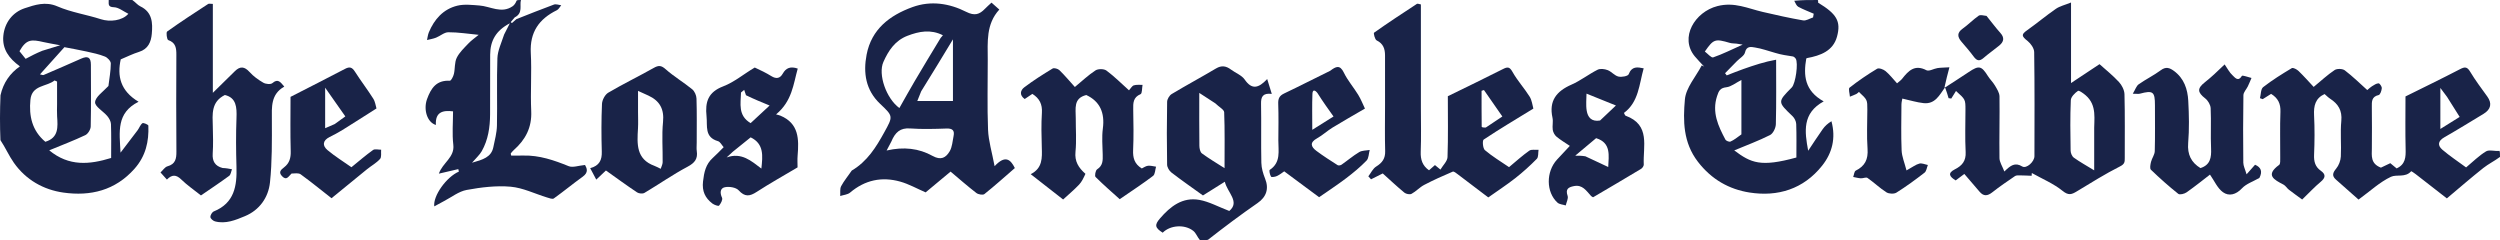 <svg width="333" height="32" viewBox="0 0 333 32" fill="none" xmlns="http://www.w3.org/2000/svg">
<path d="M17.615 0C18.045 0.286 18.315 0.665 18.683 0.841C20.307 1.618 20.349 3.062 20.219 4.514C20.124 5.581 19.737 6.533 18.523 6.909C17.68 7.17 16.881 7.575 16.081 7.908C15.596 10.123 16.024 12.105 18.456 13.552C15.485 15.053 15.904 17.509 16.056 20.333C16.946 19.168 17.645 18.267 18.326 17.352C18.556 17.044 18.683 16.623 18.972 16.41C19.099 16.316 19.757 16.604 19.762 16.735C19.843 18.858 19.415 20.784 17.923 22.469C15.345 25.384 12.031 26.159 8.446 25.652C5.804 25.28 3.454 23.961 1.854 21.69C1.177 20.729 0.703 19.624 0.058 18.668C-0.021 16.746 -0.021 14.741 0.066 12.688C0.441 11.016 1.331 9.762 2.653 8.838C1.181 7.776 0.28 6.522 0.441 4.789C0.607 2.997 1.702 1.622 3.295 1.096C4.62 0.66 6.045 0.155 7.642 0.847C9.479 1.643 11.526 1.942 13.448 2.563C14.622 2.942 16.281 2.776 17.098 1.836C16.421 1.509 15.803 0.978 15.174 0.964C14.291 0.944 14.51 0.458 14.48 0C15.486 0 16.493 0 17.615 0ZM14.443 11.453C14.563 10.452 14.756 9.452 14.761 8.451C14.763 8.136 14.318 7.669 13.974 7.532C13.194 7.221 12.356 7.044 11.531 6.863C10.437 6.623 9.333 6.43 8.58 6.284C7.38 7.618 6.377 8.734 5.324 9.906C5.573 9.953 5.714 10.03 5.806 9.99C7.476 9.274 9.144 8.555 10.803 7.814C11.704 7.411 12.105 7.639 12.107 8.621C12.114 11.365 12.143 14.109 12.083 16.851C12.074 17.25 11.718 17.831 11.366 17.998C9.857 18.715 8.289 19.308 6.556 20.023C9.197 22.2 11.93 21.925 14.804 21.042C14.804 19.514 14.835 18.019 14.781 16.527C14.768 16.165 14.54 15.758 14.297 15.467C13.749 14.813 12.628 14.186 12.667 13.61C12.716 12.896 13.7 12.246 14.443 11.453ZM6.038 18.886C7.828 18.343 7.704 16.923 7.607 15.5C7.57 14.964 7.601 14.423 7.601 13.884C7.601 12.877 7.601 11.869 7.601 10.862C7.49 10.813 7.379 10.764 7.268 10.715C6.196 11.583 4.24 11.291 4.05 13.305C3.849 15.427 4.252 17.391 6.038 18.886ZM5.641 6.76C6.32 6.552 6.999 6.344 8.022 6.03C7.039 5.844 6.408 5.746 5.787 5.603C4.191 5.236 3.516 5.194 2.594 6.82C2.849 7.137 3.12 7.474 3.413 7.837C4.146 7.448 4.794 7.104 5.641 6.76Z" fill="#192348"/>
<path d="M242.129 0C242.222 0.125 242.145 0.339 242.184 0.363C244.603 1.834 245.259 2.802 244.688 4.886C244.166 6.792 242.48 7.411 240.699 7.736C240.661 7.743 240.629 7.779 240.594 7.801C240.204 10.038 240.366 12.09 242.915 13.504C240.045 15.079 240.367 17.501 240.85 20.079C241.492 19.119 242.116 18.148 242.783 17.207C243.079 16.79 243.463 16.436 243.951 16.149C244.554 18.412 244.052 20.377 242.706 22.07C240.223 25.189 236.803 26.236 233.033 25.643C230.317 25.216 227.976 23.905 226.163 21.55C224.179 18.975 224.177 16.076 224.428 13.245C224.568 11.679 225.887 10.217 226.675 8.708C226.783 8.763 226.892 8.818 227 8.873C226.579 8.417 226.136 7.98 225.742 7.501C223.691 5.006 225.743 1.588 228.757 0.812C231.019 0.23 232.81 1.127 234.79 1.587C236.574 2.002 238.365 2.404 240.169 2.716C240.578 2.787 241.054 2.464 241.5 2.323C241.529 2.157 241.558 1.991 241.587 1.825C240.902 1.526 240.198 1.263 239.541 0.911C239.3 0.782 239.171 0.445 238.993 0.102C240.001 7.45104e-09 241.007 0 242.129 0ZM236.418 7.034C235.536 6.788 234.666 6.467 233.767 6.326C233.287 6.25 232.633 6.075 232.433 6.987C232.336 7.425 231.739 7.754 231.368 8.132C230.838 8.673 230.307 9.213 229.777 9.753C229.851 9.85 229.924 9.946 229.997 10.042C230.733 9.76 231.462 9.46 232.205 9.199C233.633 8.697 235.069 8.217 236.579 7.954C236.579 10.817 236.617 13.681 236.544 16.542C236.531 17.044 236.178 17.781 235.77 17.987C234.238 18.76 232.617 19.357 231 20.033C233.244 21.714 234.521 22.288 239.279 20.98C239.279 19.507 239.31 18.012 239.256 16.52C239.243 16.162 239.03 15.726 238.766 15.475C236.766 13.567 236.755 13.579 238.661 11.652C239.172 11.136 239.56 8.368 239.185 7.803C239.101 7.677 238.945 7.542 238.805 7.519C238.043 7.394 237.276 7.303 236.418 7.034ZM231.956 17.901C231.956 15.564 231.956 13.227 231.956 10.652C231.193 11.04 230.596 11.548 229.95 11.622C229.116 11.717 228.942 12.106 228.714 12.799C228.005 14.962 228.864 16.782 229.823 18.591C229.914 18.762 230.334 18.929 230.496 18.858C230.961 18.655 231.372 18.329 231.956 17.901ZM227.085 6.865C227.46 7.142 227.944 7.731 228.193 7.644C229.477 7.199 230.702 6.581 232.126 5.943C231.735 5.881 231.514 5.838 231.292 5.811C231.003 5.775 230.7 5.796 230.425 5.716C228.447 5.137 228.252 5.187 227.085 6.865Z" fill="#192348"/>
<path d="M333 20.901C332.253 21.457 331.45 21.842 330.771 22.382C329.142 23.675 327.572 25.04 325.92 26.425C324.456 25.284 323.115 24.235 321.768 23.194C321.572 23.042 321.187 22.783 321.165 22.81C320.406 23.697 319.238 23.191 318.476 23.549C316.985 24.251 315.725 25.442 314.158 26.584C313.219 25.754 312.188 24.839 311.154 23.927C310.579 23.42 310.717 23.015 311.18 22.456C311.531 22.033 311.771 21.401 311.799 20.848C311.88 19.269 311.712 17.672 311.863 16.104C311.995 14.724 311.457 13.854 310.385 13.156C310.113 12.979 309.883 12.738 309.634 12.526C308.397 13.092 308.17 14.1 308.234 15.36C308.324 17.105 308.309 18.86 308.235 20.607C308.197 21.513 308.377 22.215 309.139 22.75C309.82 23.23 309.765 23.678 309.117 24.217C308.306 24.893 307.583 25.674 306.65 26.575C306.122 26.188 305.489 25.741 304.877 25.267C304.617 25.066 304.439 24.734 304.158 24.588C302.9 23.935 301.705 23.328 303.579 21.965C303.762 21.832 303.724 21.343 303.726 21.02C303.737 18.979 303.675 16.935 303.754 14.897C303.797 13.819 303.436 13.072 302.512 12.504C302.143 12.736 301.768 12.972 301.392 13.208C301.271 13.164 301.149 13.121 301.028 13.078C301.159 12.575 301.127 11.861 301.452 11.607C302.653 10.671 303.958 9.861 305.267 9.077C305.437 8.976 305.934 9.232 306.159 9.448C306.858 10.12 307.5 10.852 308.18 11.578C309.158 10.772 310.012 9.97 310.974 9.33C311.291 9.118 312.025 9.141 312.329 9.372C313.388 10.177 314.342 11.12 315.32 11.996C315.565 11.795 315.738 11.615 315.945 11.491C316.224 11.324 316.527 11.104 316.824 11.099C316.974 11.096 317.269 11.525 317.255 11.742C317.232 12.068 317.048 12.611 316.841 12.658C315.884 12.874 315.92 13.531 315.928 14.259C315.949 16.092 315.948 17.925 315.931 19.758C315.922 20.753 315.736 21.794 317.139 22.331C317.381 22.215 317.847 21.993 318.387 21.735C318.655 21.957 318.951 22.202 319.231 22.433C320.417 21.891 320.456 20.927 320.429 19.845C320.371 17.518 320.411 15.188 320.411 12.846C322.774 11.672 325.241 10.48 327.671 9.217C328.311 8.885 328.621 8.875 329.024 9.55C329.713 10.699 330.526 11.775 331.312 12.864C331.959 13.762 331.801 14.566 330.805 15.167C329.062 16.219 327.33 17.291 325.563 18.302C324.714 18.788 324.674 19.385 325.32 19.939C326.296 20.776 327.38 21.488 328.484 22.301C329.362 21.572 330.18 20.744 331.146 20.161C331.562 19.909 332.286 20.166 332.935 20.097C333 20.268 333 20.535 333 20.901ZM325.951 12.909C325.721 12.601 325.49 12.293 325.056 11.713C325.056 13.676 325.056 15.341 325.056 17.178C325.946 16.623 326.764 16.112 327.627 15.573C327.104 14.738 326.582 13.903 325.951 12.909Z" fill="#192348"/>
<path d="M69.39 0C69.183 0.721 69.705 1.742 68.562 2.313C68.305 2.6 68.166 2.771 68.027 2.942C68.081 2.985 68.134 3.028 68.188 3.072C68.387 2.898 68.585 2.725 68.783 2.551C70.448 1.897 72.105 1.224 73.784 0.609C74.059 0.508 74.428 0.663 74.754 0.7C74.565 0.923 74.42 1.239 74.179 1.357C71.799 2.522 70.554 4.287 70.702 7.059C70.841 9.632 70.641 12.223 70.759 14.799C70.859 16.974 69.999 18.605 68.441 19.984C68.293 20.115 68.168 20.274 68.039 20.425C68.022 20.445 68.046 20.5 68.076 20.721C68.595 20.721 69.149 20.733 69.702 20.719C71.843 20.666 73.796 21.342 75.75 22.134C76.298 22.356 77.058 22.055 77.926 21.976C78.147 22.38 78.45 22.94 77.615 23.538C76.311 24.473 75.074 25.502 73.767 26.433C73.585 26.562 73.155 26.392 72.857 26.301C71.243 25.809 69.658 25.013 68.015 24.869C66.088 24.7 64.085 24.948 62.166 25.299C61.103 25.494 60.144 26.268 59.141 26.787C58.712 27.009 58.291 27.247 57.844 27.49C57.665 26.078 59.473 23.567 61.123 22.857C61.097 22.746 61.071 22.635 61.045 22.525C60.258 22.709 59.471 22.893 58.458 23.13C58.943 21.685 60.581 20.968 60.382 19.29C60.209 17.826 60.346 16.324 60.346 14.832C58.965 14.659 57.959 14.928 58.06 16.646C56.872 16.287 56.388 14.564 56.879 13.207C57.42 11.715 58.139 10.669 59.918 10.752C60.091 10.761 60.381 10.186 60.461 9.845C60.627 9.138 60.53 8.329 60.834 7.705C61.185 6.983 61.825 6.389 62.392 5.79C62.779 5.381 63.256 5.057 63.76 4.639C62.339 4.504 61.028 4.29 59.719 4.296C59.172 4.299 58.639 4.797 58.08 5.017C57.697 5.168 57.279 5.229 56.877 5.331C56.957 4.988 56.99 4.625 57.123 4.305C57.854 2.56 59.044 1.216 60.91 0.758C61.837 0.531 62.869 0.659 63.845 0.731C65.326 0.84 66.784 1.86 68.282 0.833C68.529 0.663 68.698 0.379 68.818 0.074C68.921 -7.45104e-09 69.109 0 69.39 0ZM67.153 4.591C67.37 4.165 67.587 3.739 67.912 3.101C66.033 4.08 65.299 5.462 65.291 7.269C65.28 9.928 65.295 12.586 65.279 15.244C65.269 16.953 65.024 18.626 64.169 20.135C63.885 20.638 63.419 21.039 62.874 21.675C64.309 21.268 65.439 20.948 65.712 19.61C65.906 18.657 66.173 17.697 66.193 16.735C66.256 13.741 66.148 10.743 66.254 7.752C66.29 6.745 66.771 5.753 67.153 4.591Z" fill="#192348"/>
<path d="M159.844 32.002C159.483 31.581 159.315 31.048 158.952 30.758C157.801 29.837 155.85 29.993 154.873 30.995C153.826 30.335 153.768 29.958 154.507 29.1C155.894 27.487 157.513 26.221 159.756 26.625C161.053 26.859 162.27 27.539 163.74 28.101C165.201 26.879 163.483 25.653 163.146 24.206C162.13 24.844 161.155 25.456 160.233 26.034C158.771 24.98 157.378 24.015 156.037 22.982C155.742 22.755 155.466 22.292 155.459 21.933C155.412 19.144 155.411 16.354 155.461 13.565C155.467 13.206 155.763 12.709 156.073 12.523C158.017 11.355 160.018 10.283 161.966 9.123C162.716 8.676 163.32 8.783 163.966 9.266C164.575 9.721 165.392 10.016 165.797 10.602C166.734 11.957 167.61 11.787 168.79 10.529C169.016 11.26 169.18 11.789 169.402 12.506C168.197 12.362 167.954 12.897 167.972 13.821C168.022 16.443 167.954 19.067 168.012 21.689C168.027 22.397 168.245 23.131 168.512 23.796C169.052 25.138 168.681 26.235 167.509 27.046C165.25 28.61 163.05 30.258 160.908 31.937C160.642 32.002 160.295 32.002 159.844 32.002ZM161.885 13.768C161.22 13.335 160.555 12.903 159.743 12.375C159.743 14.879 159.729 17.155 159.758 19.43C159.762 19.773 159.86 20.256 160.095 20.431C160.988 21.096 161.955 21.66 163.109 22.399C163.109 19.749 163.154 17.348 163.06 14.952C163.046 14.592 162.38 14.258 161.885 13.768Z" fill="#192348"/>
<path d="M113.453 22.72C115.538 21.488 116.701 19.591 117.79 17.616C118.964 15.486 118.991 15.489 117.239 13.836C115.305 12.01 114.963 9.706 115.433 7.273C116.086 3.892 118.494 2.051 121.539 0.945C123.996 0.054 126.455 0.444 128.698 1.577C129.824 2.146 130.465 1.931 131.201 1.166C131.456 0.901 131.737 0.66 132.069 0.35C132.401 0.645 132.699 0.909 133.109 1.274C131.328 3.213 131.563 5.587 131.568 7.918C131.576 11.039 131.483 14.164 131.608 17.281C131.668 18.778 132.129 20.26 132.481 22.134C133.857 20.66 134.575 21.163 135.177 22.385C133.849 23.537 132.519 24.734 131.123 25.85C130.922 26.011 130.309 25.905 130.052 25.707C128.862 24.788 127.731 23.793 126.617 22.857C125.524 23.768 124.393 24.709 123.294 25.625C122.154 25.132 121.068 24.515 119.901 24.188C117.458 23.502 115.213 23.976 113.236 25.65C112.904 25.931 112.36 25.961 111.915 26.108C111.948 25.665 111.851 25.155 112.042 24.796C112.417 24.088 112.951 23.465 113.453 22.72ZM125.287 5.062C125.403 4.925 125.518 4.789 125.595 4.697C123.966 3.874 122.421 4.172 120.871 4.768C119.218 5.404 118.337 6.748 117.669 8.25C116.928 9.913 118.049 13.114 119.796 14.392C120.474 13.199 121.133 12.005 121.825 10.83C122.928 8.957 124.052 7.098 125.287 5.062ZM118.72 18.866C118.541 19.204 118.363 19.543 118.097 20.048C120.379 19.518 122.41 19.763 124.208 20.763C125.364 21.405 125.997 20.983 126.492 20.162C126.839 19.585 126.873 18.812 127.016 18.12C127.172 17.366 126.865 17.094 126.078 17.12C124.462 17.175 122.836 17.225 121.226 17.109C119.915 17.014 119.248 17.607 118.72 18.866ZM122.702 12.16C122.53 12.591 122.357 13.021 122.183 13.455C123.823 13.455 125.38 13.455 126.933 13.455C126.933 10.74 126.933 8.111 126.933 5.242C125.468 7.66 124.15 9.836 122.702 12.16Z" fill="#192348"/>
<path d="M259.041 11.68C260.108 10.985 261.184 10.302 262.242 9.593C263.597 8.686 263.926 8.757 264.793 10.134C265.074 10.581 265.472 10.955 265.737 11.409C265.997 11.855 266.326 12.358 266.333 12.84C266.371 15.581 266.29 18.325 266.33 21.066C266.338 21.596 266.704 22.121 266.98 22.845C267.82 22.017 268.407 21.595 269.358 22.172C269.922 22.515 270.986 21.541 270.987 20.803C270.997 16.181 271.02 11.559 270.953 6.938C270.946 6.433 270.504 5.801 270.077 5.463C269.256 4.811 269.217 4.591 270.01 4.031C271.311 3.112 272.532 2.08 273.843 1.177C274.371 0.813 275.047 0.664 275.861 0.334C275.861 3.991 275.861 7.377 275.861 11.062C277.264 10.132 278.437 9.354 279.656 8.546C280.473 9.282 281.425 10.038 282.241 10.92C282.632 11.342 282.967 11.997 282.981 12.556C283.055 15.385 283.012 18.217 283.018 21.049C283.019 21.545 283.025 21.843 282.399 22.158C280.413 23.158 278.523 24.351 276.615 25.501C275.947 25.904 275.529 26.067 274.744 25.431C273.528 24.448 272.022 23.822 270.639 23.045C270.63 23.168 270.621 23.291 270.613 23.414C270.093 23.394 269.573 23.364 269.054 23.361C268.832 23.359 268.561 23.343 268.396 23.455C267.373 24.151 266.348 24.849 265.377 25.614C264.733 26.12 264.214 26.174 263.668 25.523C263.006 24.733 262.327 23.957 261.649 23.169C261.079 23.595 260.794 23.808 260.496 24.031C259.679 23.534 259.367 23.068 260.405 22.545C261.348 22.071 261.887 21.434 261.825 20.257C261.726 18.388 261.797 16.511 261.799 14.637C261.8 13.25 261.802 13.25 260.538 12.119C260.332 12.448 260.12 12.787 259.909 13.126C259.79 13.11 259.67 13.094 259.551 13.077C259.427 12.656 259.303 12.236 259.119 11.739C259.058 11.664 259.041 11.68 259.041 11.68ZM278.947 17.628C278.896 15.904 279.384 14.048 277.805 12.689C277.497 12.424 276.916 12.008 276.778 12.106C276.364 12.402 275.85 12.906 275.832 13.348C275.737 15.585 275.77 17.829 275.806 20.069C275.811 20.39 275.991 20.825 276.237 21.001C277.044 21.579 277.92 22.062 278.947 22.69C278.947 20.918 278.947 19.398 278.947 17.628Z" fill="#192348"/>
<path d="M184.487 14.001C184.487 11.71 184.489 9.544 184.486 7.379C184.485 6.511 184.255 5.811 183.372 5.381C183.132 5.264 182.931 4.42 183.026 4.353C184.898 3.031 186.813 1.77 188.732 0.515C188.83 0.451 189.037 0.554 189.262 0.59C189.262 5.199 189.262 9.772 189.262 14.345C189.262 16.303 189.315 18.262 189.24 20.217C189.201 21.265 189.476 22.077 190.344 22.682C190.586 22.469 190.847 22.241 191.136 21.988C191.319 22.139 191.524 22.308 191.866 22.591C192.217 21.999 192.789 21.472 192.809 20.925C192.904 18.265 192.852 15.599 192.852 12.816C195.224 11.653 197.702 10.467 200.149 9.222C200.783 8.899 201.06 8.85 201.469 9.583C202.118 10.746 203.045 11.75 203.754 12.884C204.059 13.374 204.114 14.02 204.244 14.464C201.949 15.871 199.752 17.177 197.626 18.591C197.433 18.72 197.511 19.764 197.788 19.999C198.78 20.84 199.912 21.516 201.004 22.263C201.905 21.515 202.759 20.732 203.699 20.071C203.992 19.864 204.517 19.986 204.935 19.957C204.867 20.365 204.941 20.914 204.704 21.156C203.806 22.073 202.844 22.938 201.835 23.731C200.711 24.613 199.508 25.397 198.237 26.296C196.907 25.285 195.554 24.25 194.191 23.227C193.98 23.069 193.658 22.798 193.507 22.862C192.221 23.408 190.943 23.98 189.706 24.627C189.102 24.942 188.622 25.492 188.021 25.816C187.789 25.941 187.288 25.844 187.064 25.66C186.057 24.83 185.106 23.932 184.183 23.102C183.632 23.378 183.128 23.63 182.623 23.883C182.503 23.752 182.383 23.62 182.263 23.489C182.606 23.043 182.863 22.458 183.311 22.182C184.122 21.681 184.533 21.111 184.504 20.123C184.447 18.125 184.487 16.125 184.487 14.001ZM197.91 16.987C198.613 16.518 199.316 16.049 200.113 15.517C199.306 14.356 198.485 13.174 197.663 11.993C197.557 12.027 197.451 12.06 197.345 12.094C197.345 13.692 197.341 15.291 197.362 16.889C197.363 16.949 197.609 17.006 197.91 16.987Z" fill="#192348"/>
<path d="M29.651 22.378C30.108 22.391 30.505 22.469 30.902 22.547C30.78 22.846 30.745 23.26 30.524 23.423C29.306 24.319 28.044 25.154 26.767 26.031C25.879 25.323 24.937 24.679 24.131 23.896C23.459 23.241 22.902 23.235 22.23 23.918C21.951 23.607 21.714 23.342 21.38 22.97C21.714 22.662 21.964 22.247 22.303 22.154C23.373 21.859 23.506 21.142 23.498 20.186C23.463 15.894 23.468 11.602 23.491 7.31C23.496 6.416 23.419 5.688 22.404 5.335C22.232 5.275 22.103 4.313 22.263 4.199C24.044 2.924 25.883 1.73 27.718 0.531C27.832 0.456 28.037 0.521 28.351 0.521C28.351 2.484 28.351 4.419 28.351 6.355C28.351 8.252 28.351 10.149 28.351 12.364C29.469 11.265 30.378 10.375 31.284 9.483C31.978 8.798 32.564 8.839 33.239 9.591C33.752 10.161 34.409 10.633 35.077 11.018C35.398 11.203 36.051 11.269 36.282 11.071C37.034 10.428 37.343 10.924 37.867 11.535C36.041 12.575 36.208 14.264 36.212 15.969C36.219 18.745 36.253 21.539 35.962 24.292C35.75 26.3 34.574 27.979 32.632 28.789C31.388 29.308 30.06 29.866 28.635 29.486C28.384 29.419 28.037 29.121 28.025 28.913C28.01 28.664 28.25 28.254 28.48 28.16C31.228 27.044 31.576 24.766 31.498 22.21C31.433 20.047 31.419 17.879 31.501 15.718C31.555 14.274 31.478 13.018 29.953 12.653C28.093 13.573 28.305 15.227 28.345 16.836C28.374 18.044 28.412 19.257 28.332 20.46C28.264 21.484 28.645 22.116 29.651 22.378Z" fill="#192348"/>
<path d="M144.581 23.154C144.336 23.686 144.105 24.199 143.74 24.585C143.106 25.258 142.391 25.852 141.607 26.573C140.242 25.506 138.846 24.415 137.292 23.2C138.886 22.392 138.809 21.027 138.767 19.64C138.721 18.1 138.684 16.553 138.781 15.018C138.852 13.895 138.472 13.111 137.511 12.505C137.195 12.717 136.861 12.94 136.49 13.189C135.741 12.662 135.927 12.017 136.427 11.637C137.63 10.724 138.914 9.913 140.207 9.129C140.403 9.01 140.916 9.155 141.116 9.35C141.824 10.037 142.459 10.799 143.172 11.588C144.114 10.81 144.96 10.002 145.924 9.375C146.272 9.148 147.049 9.156 147.377 9.399C148.433 10.182 149.371 11.124 150.382 12.03C150.627 11.765 150.787 11.443 151.025 11.369C151.384 11.256 151.797 11.316 152.187 11.302C152.106 11.732 152.146 12.447 151.924 12.541C150.919 12.965 150.931 13.729 150.946 14.594C150.976 16.385 151.015 18.179 150.932 19.967C150.883 21.014 151.1 21.836 152.088 22.439C152.326 22.328 152.606 22.115 152.907 22.08C153.257 22.039 153.625 22.155 153.986 22.202C153.861 22.62 153.869 23.212 153.589 23.427C152.255 24.445 150.844 25.362 149.146 26.531C148.212 25.689 147.032 24.671 145.93 23.575C145.786 23.43 145.921 22.694 146.135 22.556C146.91 22.059 146.9 21.368 146.881 20.605C146.853 19.439 146.749 18.256 146.901 17.109C147.177 15.021 146.51 13.5 144.693 12.657C142.945 13.085 143.297 14.484 143.291 15.727C143.284 17.227 143.402 18.738 143.255 20.223C143.128 21.499 143.651 22.333 144.581 23.154Z" fill="#192348"/>
<path d="M300.951 23.7C300.108 24.182 299.199 24.477 298.628 25.087C297.828 25.942 296.896 26.172 296.099 25.602C295.362 25.075 294.954 24.087 294.369 23.257C293.509 23.918 292.41 24.806 291.256 25.618C290.966 25.822 290.345 25.979 290.145 25.819C288.88 24.811 287.667 23.732 286.503 22.608C286.326 22.438 286.433 21.897 286.518 21.554C286.638 21.068 287.002 20.611 287.015 20.135C287.072 18.097 287.037 16.057 287.039 14.018C287.042 12.205 286.783 12.009 285.032 12.479C284.845 12.529 284.634 12.486 284.087 12.486C284.428 11.922 284.562 11.448 284.876 11.227C285.824 10.557 286.886 10.044 287.817 9.354C288.495 8.85 288.99 9.025 289.562 9.443C290.918 10.432 291.394 11.879 291.477 13.432C291.578 15.299 291.618 17.186 291.465 19.046C291.336 20.6 291.888 21.647 293.099 22.389C294.409 21.977 294.569 20.989 294.515 19.781C294.434 17.995 294.543 16.2 294.46 14.414C294.439 13.961 294.104 13.395 293.736 13.108C292.681 12.287 292.641 11.777 293.718 10.934C294.139 10.605 294.54 10.248 294.938 9.89C295.3 9.565 295.647 9.222 296.322 8.581C296.702 9.124 296.964 9.664 297.378 10.034C297.666 10.292 298.105 10.957 298.621 10.109C298.695 9.987 299.456 10.283 299.899 10.385C299.736 10.761 299.585 11.143 299.407 11.512C299.216 11.907 298.829 12.286 298.822 12.678C298.771 15.673 298.778 18.67 298.808 21.665C298.813 22.098 299.042 22.528 299.243 23.219C299.76 22.636 300.047 22.311 300.373 21.943C301.179 22.285 301.389 22.851 300.951 23.7Z" fill="#192348"/>
<path d="M211.938 26.113C211.271 25.382 210.776 24.566 209.652 24.787C208.893 24.937 208.498 25.184 208.805 26.083C208.928 26.441 208.652 26.934 208.558 27.365C208.183 27.244 207.713 27.228 207.45 26.986C205.926 25.588 205.919 22.875 207.389 21.265C207.925 20.678 208.474 20.102 209.101 19.431C208.501 19.025 207.877 18.659 207.327 18.203C207.077 17.995 206.877 17.624 206.827 17.301C206.747 16.772 206.905 16.201 206.792 15.685C206.293 13.417 207.335 12.143 209.327 11.27C210.54 10.738 211.609 9.888 212.798 9.289C213.154 9.109 213.736 9.185 214.14 9.34C214.653 9.536 215.055 10.072 215.569 10.197C215.996 10.301 216.838 10.147 216.938 9.89C217.362 8.797 218.093 8.928 218.938 9.101C218.33 11.247 218.283 13.579 216.309 15.042C216.407 15.212 216.444 15.38 216.531 15.412C219.883 16.633 218.829 19.502 218.95 21.919C218.959 22.108 218.768 22.386 218.592 22.492C216.476 23.767 214.347 25.018 212.216 26.267C212.177 26.289 212.079 26.209 211.938 26.113ZM213.127 16.053C213.899 15.322 214.672 14.591 215.241 14.052C213.942 13.528 212.642 13.003 211.323 12.471C211.323 13.133 211.218 13.965 211.352 14.758C211.491 15.578 211.951 16.252 213.127 16.053ZM211.173 20.82C212.2 21.301 213.227 21.782 214.216 22.246C214.273 20.742 214.641 19.028 212.604 18.403C211.754 19.114 210.858 19.865 209.817 20.737C210.315 20.737 210.663 20.737 211.173 20.82Z" fill="#192348"/>
<path d="M100.534 8.994C101.333 9.365 102.055 9.713 102.733 10.133C103.384 10.537 103.889 10.473 104.267 9.805C104.691 9.053 105.287 8.799 106.258 9.135C105.672 11.218 105.515 13.461 103.371 15.237C103.611 15.306 103.784 15.337 103.943 15.403C106.433 16.439 106.423 18.547 106.242 20.74C106.198 21.276 106.236 21.819 106.236 22.296C104.378 23.4 102.544 24.423 100.786 25.563C99.856 26.166 99.217 26.255 98.39 25.351C98.032 24.959 97.132 24.819 96.555 24.937C95.921 25.068 95.869 25.684 96.177 26.343C96.293 26.591 96.014 27.114 95.776 27.392C95.694 27.488 95.132 27.295 94.886 27.107C93.927 26.374 93.493 25.47 93.643 24.169C93.784 22.954 94 21.88 94.941 21.035C95.435 20.591 95.89 20.104 96.393 19.606C96.131 19.316 95.935 18.891 95.64 18.805C93.802 18.272 94.25 16.8 94.11 15.483C93.907 13.571 94.321 12.268 96.332 11.501C97.804 10.939 99.075 9.854 100.534 8.994ZM97.61 20.212C97.336 20.465 97.062 20.717 96.788 20.97C98.783 20.262 100.069 21.438 101.415 22.453C101.593 20.772 101.79 19.168 99.988 18.294C99.246 18.889 98.493 19.493 97.61 20.212ZM99.365 12.684C99.284 12.445 99.205 12.207 99.125 11.969C98.984 12.086 98.844 12.204 98.703 12.322C98.664 13.808 98.273 15.385 99.983 16.402C100.834 15.612 101.762 14.751 102.513 14.054C101.477 13.631 100.493 13.229 99.365 12.684Z" fill="#192348"/>
<path d="M92.802 18.99C92.802 19.446 92.761 19.785 92.809 20.111C92.964 21.152 92.55 21.694 91.586 22.206C89.61 23.254 87.767 24.55 85.839 25.693C85.6 25.835 85.098 25.786 84.854 25.623C83.474 24.704 82.136 23.722 80.709 22.708C80.349 23.049 79.975 23.403 79.423 23.924C79.141 23.393 78.898 22.937 78.614 22.401C79.846 22.07 80.19 21.312 80.158 20.201C80.099 18.081 80.09 15.955 80.185 13.837C80.208 13.316 80.586 12.601 81.019 12.346C83 11.179 85.076 10.175 87.08 9.045C87.722 8.683 88.072 8.695 88.661 9.217C89.764 10.195 91.055 10.957 92.2 11.892C92.521 12.154 92.76 12.701 92.773 13.126C92.834 15.038 92.801 16.953 92.802 18.99ZM84.986 14.885C84.986 15.634 85.024 16.385 84.979 17.131C84.857 19.173 84.718 21.202 87.181 22.095C87.465 22.198 87.73 22.355 88.004 22.487C88.094 22.196 88.26 21.907 88.264 21.615C88.288 19.826 88.138 18.023 88.315 16.253C88.489 14.523 87.872 13.43 86.365 12.731C85.917 12.523 85.466 12.322 84.986 12.105C84.986 12.976 84.986 13.808 84.986 14.885Z" fill="#192348"/>
<path d="M177.176 9.432C177.951 8.848 178.474 8.584 179.004 9.68C179.509 10.727 180.305 11.631 180.916 12.633C181.284 13.236 181.542 13.906 181.81 14.463C180.249 15.374 178.854 16.161 177.489 16.997C176.779 17.432 176.158 18.022 175.432 18.423C174.409 18.988 174.621 19.558 175.355 20.105C176.261 20.782 177.219 21.39 178.173 21.999C178.29 22.073 178.562 22.028 178.692 21.938C179.484 21.386 180.223 20.75 181.049 20.258C181.433 20.029 181.973 20.061 182.443 19.974C182.312 20.456 182.326 21.077 182.022 21.391C181.195 22.245 180.266 23.011 179.317 23.733C178.181 24.597 176.982 25.378 175.704 26.269C174.225 25.172 172.697 24.038 171.058 22.822C170.807 22.989 170.474 23.267 170.095 23.445C169.855 23.558 169.371 23.634 169.303 23.529C169.142 23.28 169.023 22.699 169.133 22.626C170.648 21.626 170.265 20.105 170.275 18.698C170.287 17.073 170.317 15.447 170.26 13.824C170.235 13.137 170.404 12.755 171.055 12.447C173.081 11.489 175.071 10.455 177.176 9.432ZM175.486 12.395C175.19 12.012 174.839 11.856 174.815 12.505C174.757 14.01 174.796 15.518 174.796 17.292C175.856 16.627 176.686 16.106 177.626 15.517C176.911 14.52 176.216 13.551 175.486 12.395Z" fill="#192348"/>
<path d="M38.834 23.115C38.43 23.49 38.179 24.094 37.584 23.483C37.044 22.93 37.422 22.61 37.845 22.285C38.556 21.739 38.749 21.04 38.723 20.138C38.653 17.729 38.699 15.317 38.699 12.902C41.124 11.661 43.559 10.429 45.977 9.164C46.577 8.85 46.907 8.963 47.27 9.533C48.051 10.759 48.943 11.914 49.719 13.142C49.986 13.564 50.044 14.118 50.146 14.445C48.615 15.417 47.122 16.378 45.614 17.314C45.061 17.658 44.481 17.961 43.898 18.252C42.971 18.714 42.914 19.398 43.624 19.994C44.624 20.833 45.748 21.525 46.81 22.274C47.8 21.472 48.711 20.676 49.692 19.978C49.936 19.804 50.404 19.945 50.768 19.941C50.73 20.361 50.847 20.921 50.621 21.173C50.14 21.711 49.468 22.073 48.896 22.535C47.325 23.805 45.765 25.089 44.158 26.403C42.727 25.282 41.416 24.213 40.051 23.221C39.773 23.018 39.287 23.1 38.834 23.115ZM44.573 16.531C45.051 16.188 45.528 15.844 45.997 15.506C45.138 14.283 44.325 13.126 43.31 11.68C43.31 13.692 43.31 15.357 43.31 17.074C43.74 16.896 44.067 16.761 44.573 16.531Z" fill="#192348"/>
<path d="M259.065 11.655C258.344 12.652 257.758 13.905 256.219 13.737C255.313 13.638 254.426 13.359 253.39 13.13C253.36 13.323 253.274 13.623 253.272 13.923C253.261 15.962 253.21 18.004 253.296 20.04C253.331 20.858 253.681 21.663 253.946 22.7C254.755 22.253 255.18 21.915 255.66 21.789C255.998 21.701 256.412 21.903 256.792 21.976C256.649 22.325 256.604 22.801 256.345 23.002C255.136 23.94 253.897 24.847 252.601 25.658C252.279 25.859 251.603 25.827 251.272 25.617C250.383 25.052 249.614 24.303 248.748 23.699C248.559 23.567 248.16 23.769 247.861 23.751C247.521 23.73 247.185 23.635 246.846 23.572C246.955 23.282 246.983 22.828 247.186 22.728C248.412 22.121 248.855 21.22 248.758 19.841C248.634 18.102 248.726 16.347 248.729 14.599C248.731 13.293 248.733 13.293 247.604 12.243C247.5 12.331 247.401 12.453 247.273 12.516C246.992 12.653 246.696 12.759 246.407 12.878C246.382 12.464 246.176 11.819 246.361 11.674C247.529 10.761 248.759 9.92 250.03 9.158C250.267 9.016 250.871 9.234 251.153 9.469C251.708 9.931 252.156 10.521 252.686 11.1C252.971 10.849 253.206 10.696 253.37 10.486C254.208 9.417 255.051 8.542 256.605 9.358C256.947 9.537 257.568 9.147 258.068 9.07C258.506 9.003 258.955 9.008 259.663 8.964C259.41 9.923 259.201 10.715 259.016 11.594C259.041 11.68 259.058 11.664 259.065 11.655Z" fill="#192348"/>
<path d="M264.604 2.118C265.26 2.915 265.813 3.682 266.443 4.378C267.036 5.034 266.904 5.569 266.299 6.068C265.612 6.635 264.874 7.142 264.202 7.725C263.651 8.203 263.296 8.084 262.893 7.536C262.386 6.846 261.817 6.2 261.26 5.547C260.7 4.891 260.667 4.351 261.446 3.8C262.18 3.28 262.812 2.614 263.549 2.098C263.776 1.939 264.201 2.063 264.604 2.118Z" fill="#192348"/>
</svg>
